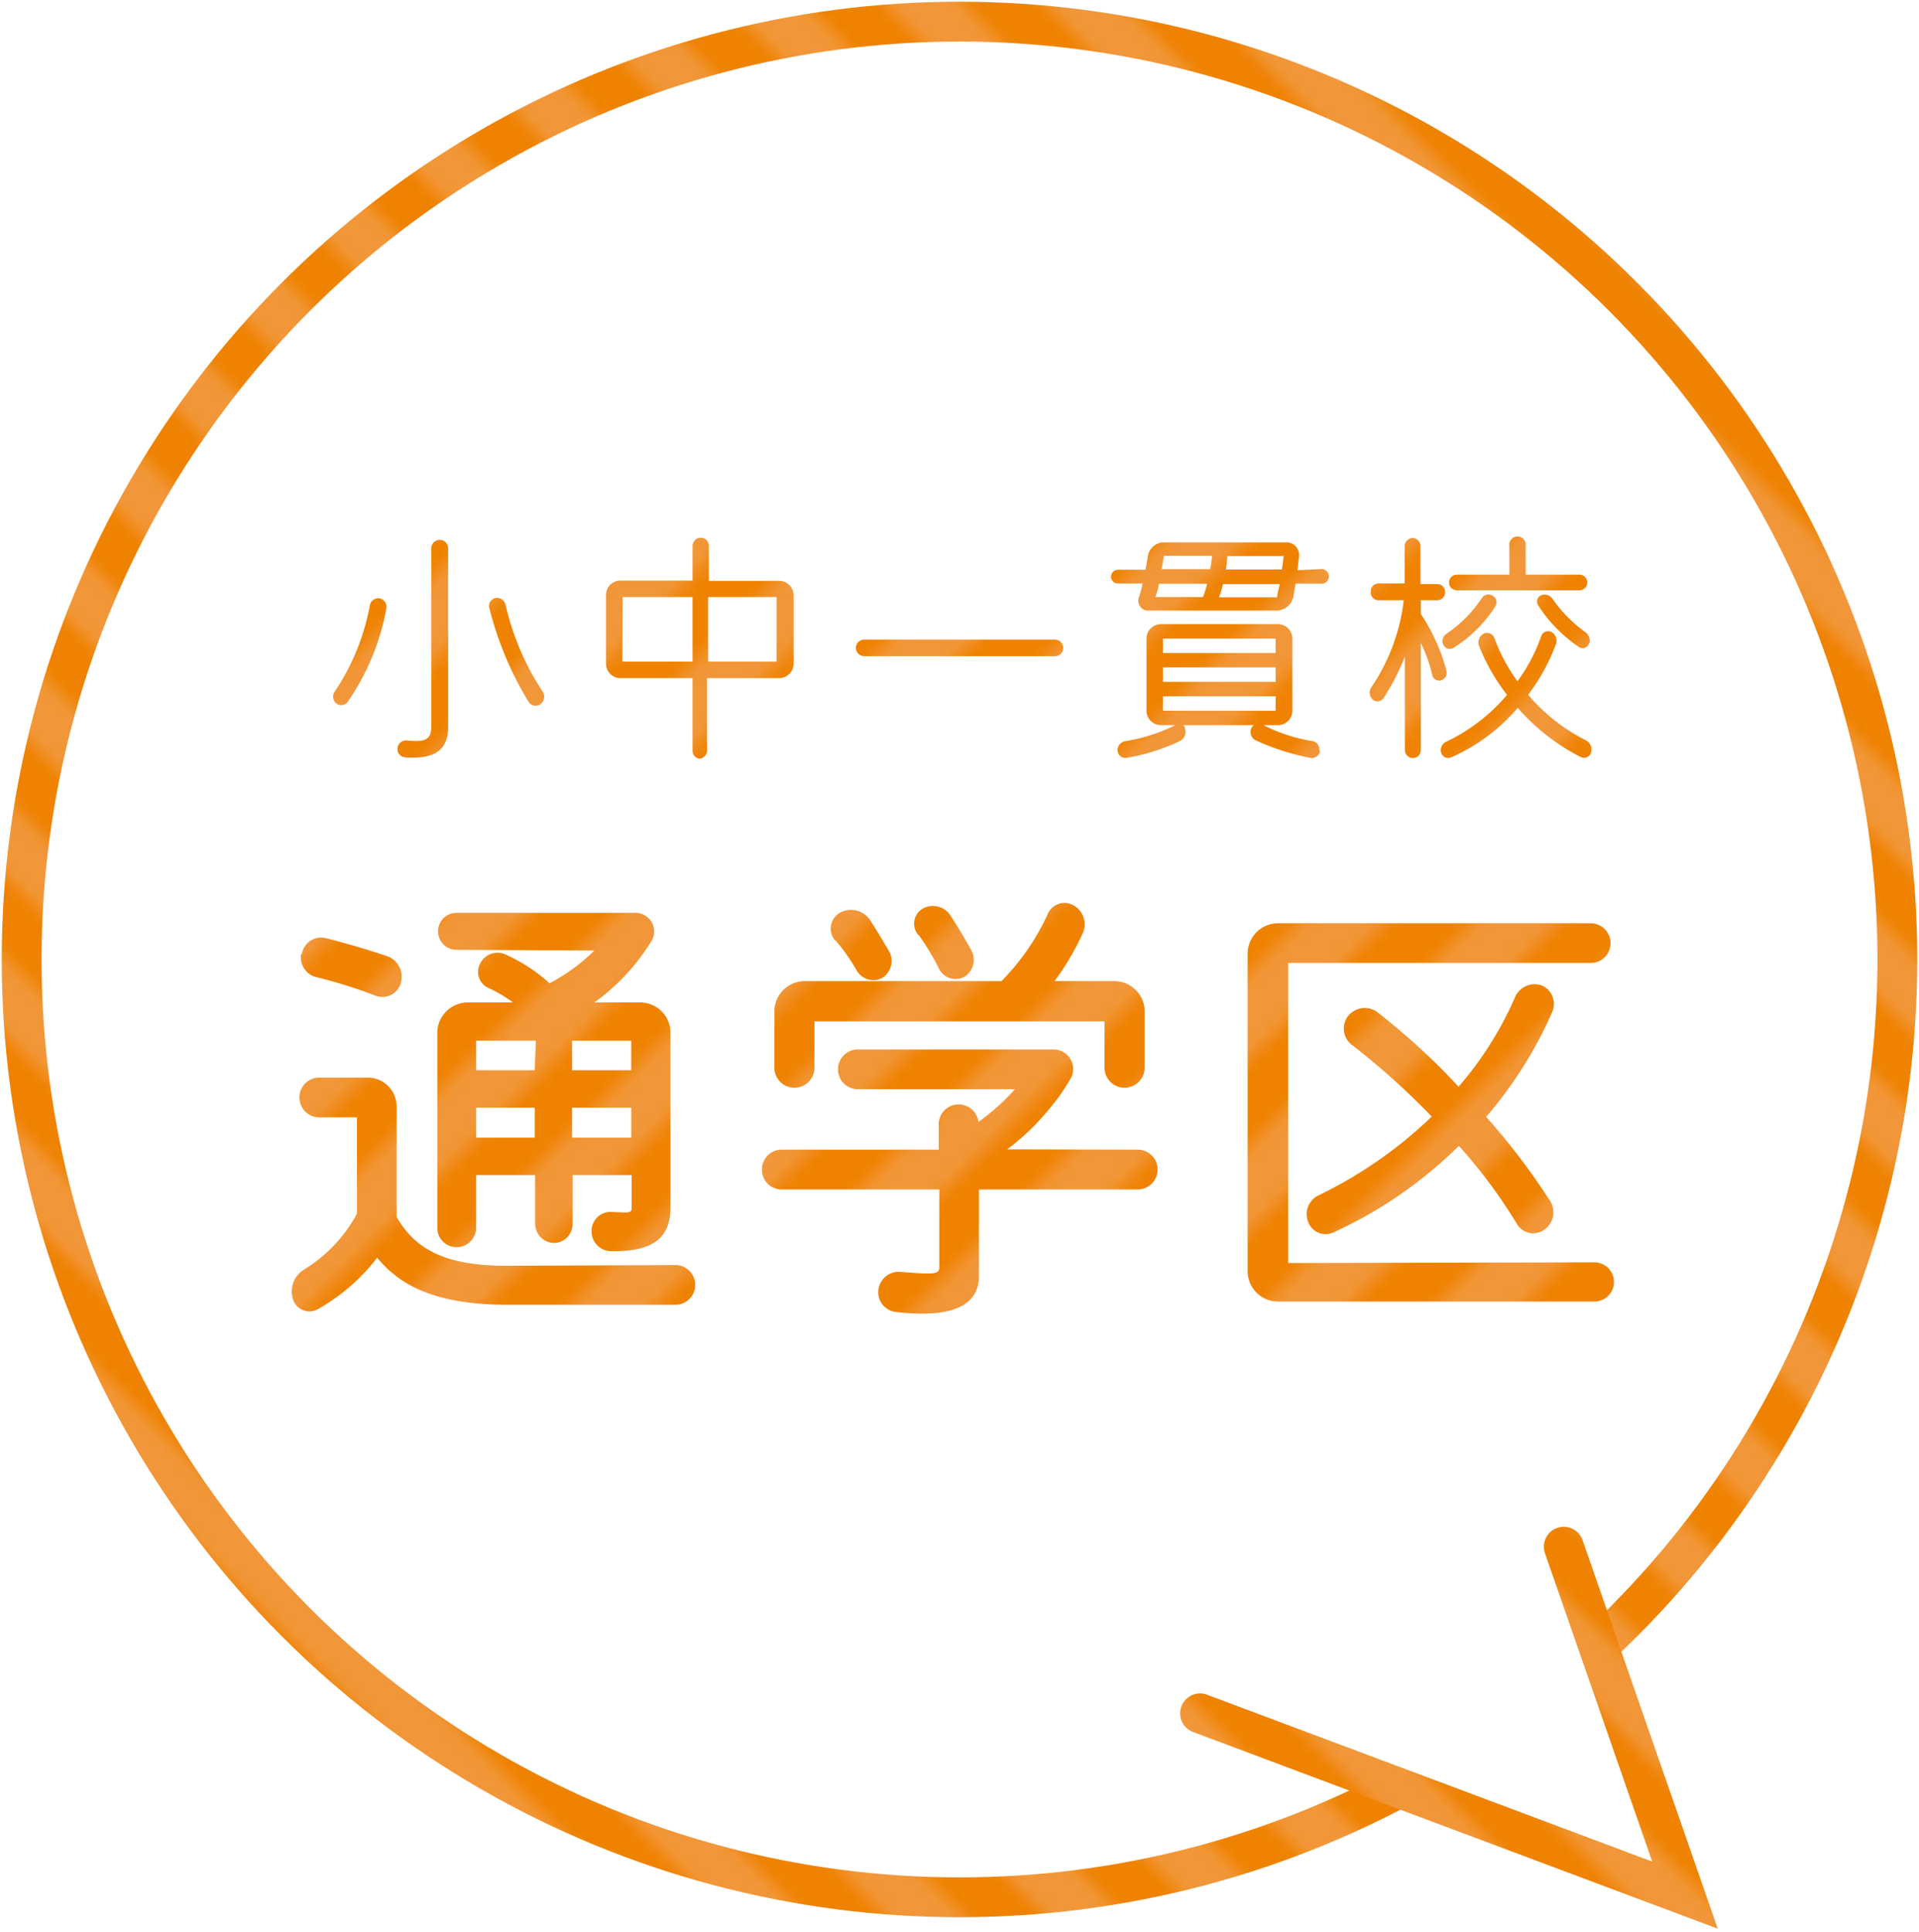 <svg xmlns="http://www.w3.org/2000/svg" xmlns:xlink="http://www.w3.org/1999/xlink" viewBox="0 0 133 133.88"><defs><style>.cls-1{fill:none;}.cls-2{fill:#ef8200;}.cls-3{fill:#f29739;}.cls-4,.cls-5{fill:#fff;stroke-miterlimit:10;stroke-width:3px;}.cls-4{stroke:url(#新規パターンスウォッチ_4);}.cls-5{stroke-linecap:round;stroke:url(#新規パターンスウォッチ_4-3);}.cls-6{fill:url(#新規パターンスウォッチ_4-5);}</style><pattern id="新規パターンスウォッチ_4" data-name="新規パターンスウォッチ 4" width="24" height="24" patternTransform="matrix(-0.92, 0, 0, 0.92, -154.79, -6.06)" patternUnits="userSpaceOnUse" viewBox="0 0 24 24"><rect class="cls-1" width="24" height="24"/><rect class="cls-2" width="24" height="24"/><polygon class="cls-3" points="12 0 0 12 0 6 6 0 12 0"/><polygon class="cls-3" points="24 0 0 24 0 18 18 0 24 0"/><polygon class="cls-3" points="24 6 24 12 12 24 6 24 24 6"/><polygon class="cls-3" points="24 18 24 24 18 24 24 18"/></pattern><pattern id="新規パターンスウォッチ_4-3" data-name="新規パターンスウォッチ 4" width="24" height="24" patternTransform="matrix(-0.92, 0, 0, 0.92, -146.82, 4.4)" patternUnits="userSpaceOnUse" viewBox="0 0 24 24"><rect class="cls-1" width="24" height="24"/><rect class="cls-2" width="24" height="24"/><polygon class="cls-3" points="12 0 0 12 0 6 6 0 12 0"/><polygon class="cls-3" points="24 0 0 24 0 18 18 0 24 0"/><polygon class="cls-3" points="24 6 24 12 12 24 6 24 24 6"/><polygon class="cls-3" points="24 18 24 24 18 24 24 18"/></pattern><pattern id="新規パターンスウォッチ_4-5" data-name="新規パターンスウォッチ 4" width="24" height="24" patternTransform="translate(-8)" patternUnits="userSpaceOnUse" viewBox="0 0 24 24"><rect class="cls-1" width="24" height="24"/><rect class="cls-2" width="24" height="24"/><polygon class="cls-3" points="12 0 0 12 0 6 6 0 12 0"/><polygon class="cls-3" points="24 0 0 24 0 18 18 0 24 0"/><polygon class="cls-3" points="24 6 24 12 12 24 6 24 24 6"/><polygon class="cls-3" points="24 18 24 24 18 24 24 18"/></pattern></defs><g id="レイヤー_2" data-name="レイヤー 2"><g id="obj"><circle class="cls-4" cx="66.5" cy="66.5" r="65"/><polyline class="cls-5" points="83.17 118.75 116.78 131.35 108.38 107.2"/><path class="cls-6" d="M23.21,47.92a15.84,15.84,0,0,0,2.43-6,.6.6,0,0,1,.67-.45.61.61,0,0,1,.47.69,16.57,16.57,0,0,1-2.7,6.51.56.56,0,0,1-.78.08A.61.61,0,0,1,23.21,47.92Zm4.34,3.94a.59.59,0,0,1,.63-.54c1.06.09,1.71.09,1.71-.92V38a.59.59,0,0,1,.6-.58.58.58,0,0,1,.57.58V50.4c0,1.58-.95,2.25-3,2.09A.57.57,0,0,1,27.55,51.86Zm9.08-3.22a23.67,23.67,0,0,1-2.72-6.5.56.56,0,0,1,.43-.69.61.61,0,0,1,.7.47,18.36,18.36,0,0,0,2.56,6,.64.64,0,0,1-.14.88A.58.58,0,0,1,36.63,48.64Z"/><path class="cls-6" d="M54,40.26a1,1,0,0,1,1,1V46a1,1,0,0,1-1,1h-5v5a.56.56,0,0,1-.56.58A.55.55,0,0,1,48,52V47H43a1,1,0,0,1-1-1V41.24a1,1,0,0,1,1-1h5V37.85a.57.57,0,0,1,.57-.58.56.56,0,0,1,.56.58v2.41Zm-10.87,5.6H48V41.38H43.16Zm10.69,0V41.38H49.08v4.48Z"/><path class="cls-6" d="M59.9,45.48a.58.58,0,0,1-.58-.57.57.57,0,0,1,.58-.58H73.11a.58.58,0,0,1,.58.58.57.57,0,0,1-.58.57Z"/><path class="cls-6" d="M91.49,39.45a.51.51,0,1,1,0,1H89.8c-.07.33-.11.63-.16.92a1.22,1.22,0,0,1-1.23.95H79.55a.68.68,0,0,1-.63-.88,7.15,7.15,0,0,0,.27-1H77.52A.48.48,0,0,1,77,40a.49.49,0,0,1,.5-.51h1.89l.16-.9a1.13,1.13,0,0,1,1.1-1h8.5a.88.88,0,0,1,.88,1l-.11.93Zm0,12.59a.58.58,0,0,1-.65.49A16.49,16.49,0,0,1,87,51.3a.66.66,0,0,1-.27-.84.44.44,0,0,1,.18-.2H82a.31.31,0,0,1,.12.2.73.73,0,0,1-.3.88,14,14,0,0,1-3.76,1.19.53.53,0,0,1-.6-.49.63.63,0,0,1,.52-.67,12.05,12.05,0,0,0,3.48-1.11h-1a1,1,0,0,1-1-1v-5a1,1,0,0,1,1-1h8.11a1,1,0,0,1,1,1v5a1,1,0,0,1-1,1h-1A11.45,11.45,0,0,0,91,51.37.59.59,0,0,1,91.44,52ZM80.31,40.46c0,.27-.14.6-.23.92h3.29a6.19,6.19,0,0,0,.29-.92Zm.36-1.94-.16.93h3.37c.05-.32.1-.63.12-.93Zm7.74,5.74H80.6v1h7.81Zm0,3v-1H80.6v1Zm-7.81,1v1h7.81v-1Zm7.92-6.86c0-.29.11-.59.18-.92H84.76a6.18,6.18,0,0,1-.27.92Zm.32-1.93c.06-.3.09-.63.13-.93H85.06a7.75,7.75,0,0,1-.1.93Z"/><path class="cls-6" d="M99.84,47.16a.49.49,0,0,1-.58-.38,9.29,9.29,0,0,0-.79-2.21V52a.54.54,0,0,1-.54.54.55.55,0,0,1-.56-.54V45.5a15.52,15.52,0,0,1-1.49,2.9.5.5,0,0,1-.74.09.66.66,0,0,1-.09-.86,13.58,13.58,0,0,0,2.23-5.94s0-.06,0-.09H95.56A.54.54,0,0,1,95,41a.54.54,0,0,1,.54-.56h1.81V37.85a.57.57,0,0,1,.56-.56.56.56,0,0,1,.54.56v2.63h1.17a.56.56,0,0,1,.54.56.55.55,0,0,1-.54.56H98.47v.95a13.14,13.14,0,0,1,1.78,3.94A.55.55,0,0,1,99.84,47.16Zm10.43,5a.51.51,0,0,1-.69.32,14.31,14.31,0,0,1-4.39-3.42,12.88,12.88,0,0,1-4.63,3.44.51.51,0,0,1-.68-.34.64.64,0,0,1,.37-.76,12.59,12.59,0,0,0,4.2-3.24,13.73,13.73,0,0,1-1.94-3.39.68.68,0,0,1,.34-.86.54.54,0,0,1,.72.31,12.18,12.18,0,0,0,1.6,3,11.82,11.82,0,0,0,1.64-3.11.5.5,0,0,1,.66-.33.68.68,0,0,1,.38.83,13.73,13.73,0,0,1-1.94,3.55,13,13,0,0,0,4,3.15A.71.71,0,0,1,110.27,52.15Zm-10-8.25a9,9,0,0,0,2.43-2.45.54.54,0,0,1,.74-.18.52.52,0,0,1,.21.72,9.15,9.15,0,0,1-2.91,2.9.5.5,0,0,1-.72-.23A.6.6,0,0,1,100.31,43.9Zm.7-3a.53.53,0,0,1-.54-.54.54.54,0,0,1,.54-.54h3.64v-2a.57.57,0,1,1,1.13,0v2h3.73a.54.54,0,0,1,.54.54.54.54,0,0,1-.54.54Zm9.15,3.71a.46.46,0,0,1-.65.25,10.07,10.07,0,0,1-2.88-2.94.48.48,0,0,1,.23-.68.67.67,0,0,1,.79.27,9.81,9.81,0,0,0,2.2,2.25A.74.74,0,0,1,110.16,44.57Z"/><path class="cls-6" d="M46.92,87.68a1.38,1.38,0,0,1,0,2.75H35.14c-5.12,0-7.49-1.43-9-3.26A13.53,13.53,0,0,1,22,90.75,1.19,1.19,0,0,1,20.29,90a1.78,1.78,0,0,1,.77-2,10.25,10.25,0,0,0,3.68-3.88V77.44H22.25a1.38,1.38,0,1,1,0-2.75h3.29a2,2,0,0,1,1.95,2v7.65c1.35,2.4,3.62,3.39,7.65,3.39Zm-26-21.56A1.36,1.36,0,0,1,22.5,65c1.28.32,2.95.8,4.35,1.28a1.51,1.51,0,0,1,.93,1.85A1.33,1.33,0,0,1,26,69a33.68,33.68,0,0,0-4.09-1.28A1.4,1.4,0,0,1,20.87,66.12Zm10.72-.29a1.28,1.28,0,1,1,0-2.56H44a1.29,1.29,0,0,1,1.19,1.89,14.65,14.65,0,0,1-4,4.32h3.17a2.1,2.1,0,0,1,2.11,2.11V83.65c0,2.18-1.22,3.1-4.1,3.07A1.37,1.37,0,0,1,41,85.28,1.32,1.32,0,0,1,42.44,84c1.28.07,1.34.07,1.34-.35V81.44h-4.1v3.39a1.31,1.31,0,0,1-1.27,1.32,1.33,1.33,0,0,1-1.32-1.32V81.44H33v3.68a1.35,1.35,0,0,1-1.34,1.32,1.33,1.33,0,0,1-1.35-1.32V71.59a2.11,2.11,0,0,1,2.11-2.11h3.14a9.61,9.61,0,0,0-1.7-1,1.22,1.22,0,0,1-.6-1.66,1.33,1.33,0,0,1,1.76-.67,11.53,11.53,0,0,1,3.07,2,12.82,12.82,0,0,0,3.1-2.27Zm5.5,6.3H33v2.05h4.06ZM33,78.85h4.06V76.77H33Zm10.75-4.67V72.13h-4.1v2.05Zm-4.1,4.67h4.1V76.77h-4.1Z"/><path class="cls-6" d="M78.85,79.68a1.38,1.38,0,0,1,0,2.76h-11v6c0,2.11-2,2.94-5.76,2.49a1.37,1.37,0,0,1-1.21-1.53,1.42,1.42,0,0,1,1.53-1.25c2.56.22,2.69.13,2.69-.35V82.44H54.15a1.36,1.36,0,0,1-1.34-1.38,1.37,1.37,0,0,1,1.34-1.38H65.06V77.92a1.38,1.38,0,0,1,2.75-.16,15,15,0,0,0,2.53-2.27h-11a1.38,1.38,0,0,1,0-2.75H73a1.35,1.35,0,0,1,1.21,2,14.16,14.16,0,0,1-1.53,2.17,16.2,16.2,0,0,1-2.88,2.75ZM53.67,74V70.15A2.11,2.11,0,0,1,55.78,68H69.41a16.1,16.1,0,0,0,3.2-4.64,1.26,1.26,0,0,1,1.79-.61,1.5,1.5,0,0,1,.61,2A18.55,18.55,0,0,1,73.09,68h4.13a2.1,2.1,0,0,1,2.11,2.11V74a1.39,1.39,0,1,1-2.78,0V70.79H56.45V74a1.39,1.39,0,1,1-2.78,0Zm4.22-8.8a1.27,1.27,0,0,1,.29-1.92,1.58,1.58,0,0,1,2.11.48c.45.67.93,1.5,1.35,2.2a1.4,1.4,0,0,1-.51,1.83,1.33,1.33,0,0,1-1.76-.54A13.1,13.1,0,0,0,57.89,65.16Zm5.76-.39A1.21,1.21,0,0,1,63.91,63a1.45,1.45,0,0,1,1.92.39c.51.77,1.06,1.69,1.5,2.49a1.39,1.39,0,0,1-.51,1.83,1.28,1.28,0,0,1-1.73-.55A17.7,17.7,0,0,0,63.65,64.77Z"/><path class="cls-6" d="M110.5,87.49a1.36,1.36,0,1,1,0,2.72H88.58a2.11,2.11,0,0,1-2.11-2.11v-22a2.11,2.11,0,0,1,2.11-2.11h21.7a1.38,1.38,0,0,1,1.34,1.38,1.36,1.36,0,0,1-1.34,1.37h-21v20.8Zm-2.91-17.37A29,29,0,0,1,103,77.41a46.33,46.33,0,0,1,4.45,5.86,1.46,1.46,0,0,1-.48,2,1.31,1.31,0,0,1-1.86-.48,35.74,35.74,0,0,0-4-5.37,30.22,30.22,0,0,1-8.7,6,1.29,1.29,0,0,1-1.76-.77,1.45,1.45,0,0,1,.77-1.82,30.4,30.4,0,0,0,7.81-5.44,51.73,51.73,0,0,0-5.48-4.93,1.43,1.43,0,0,1-.35-2,1.48,1.48,0,0,1,2-.35,46.17,46.17,0,0,1,5.69,5.21A24.25,24.25,0,0,0,105,69.12a1.49,1.49,0,0,1,1.83-.83A1.4,1.4,0,0,1,107.59,70.12Z"/></g></g></svg>